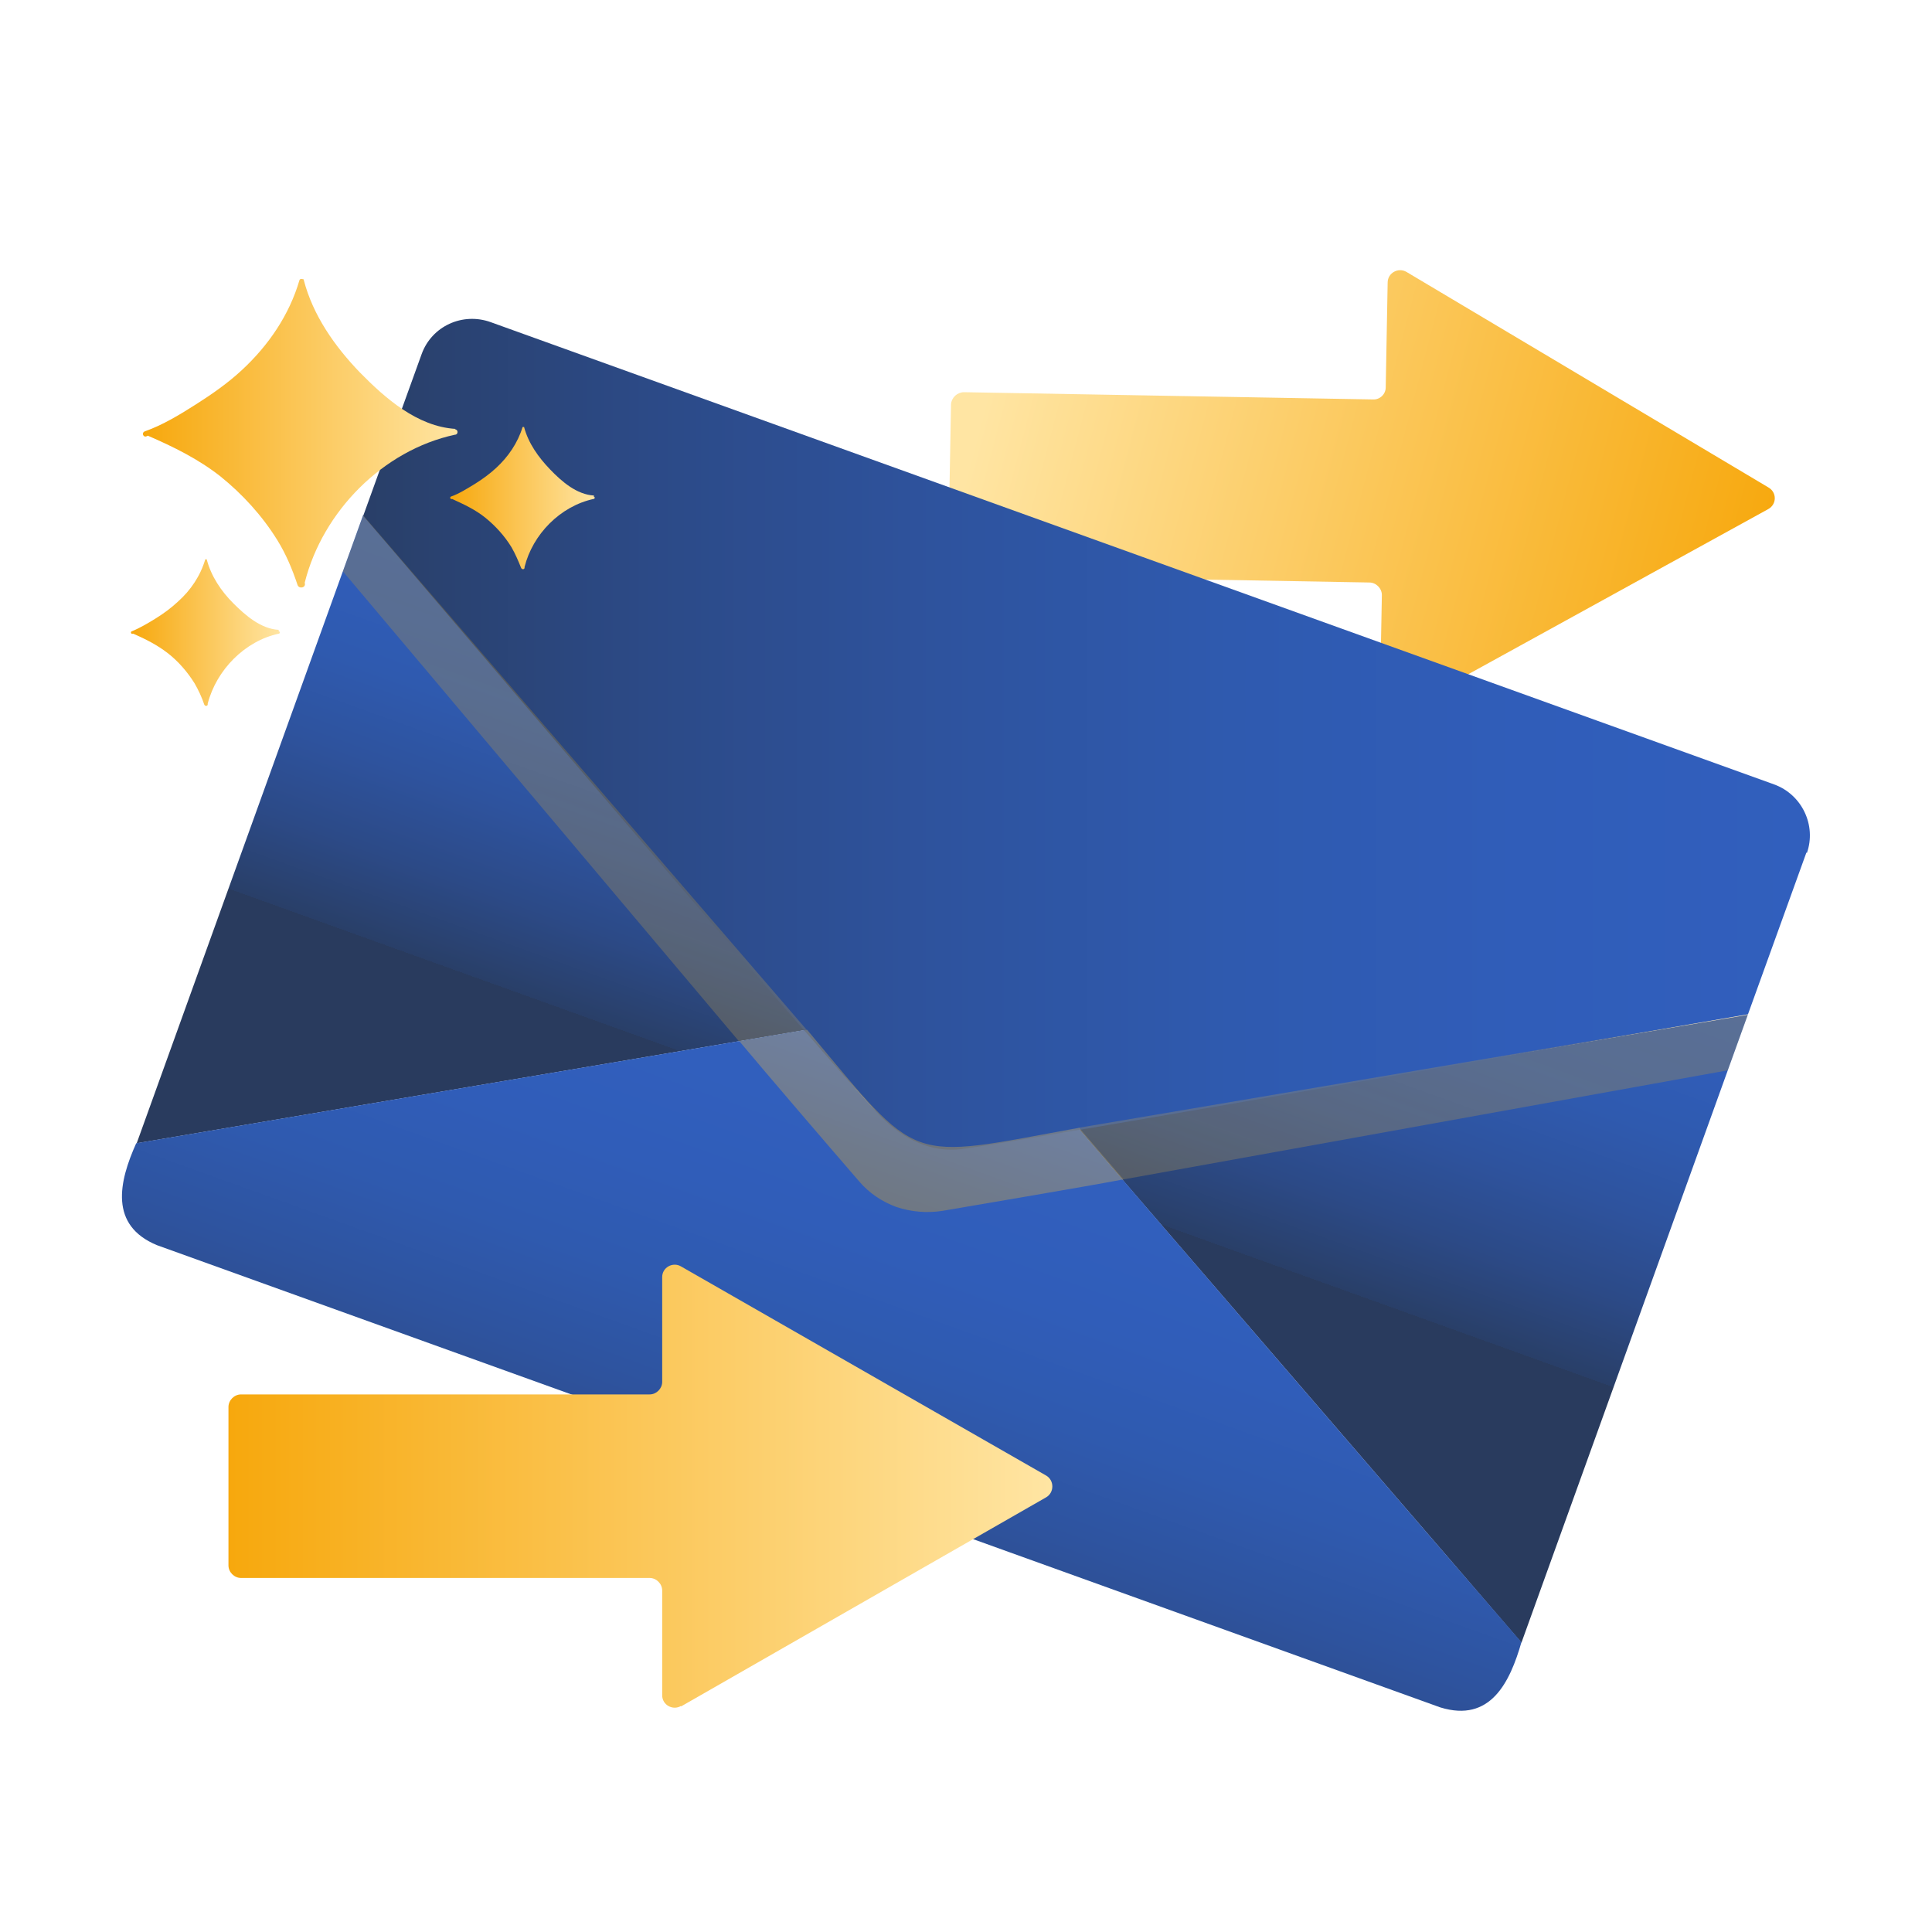 <?xml version="1.0" encoding="UTF-8"?> <svg xmlns="http://www.w3.org/2000/svg" xmlns:xlink="http://www.w3.org/1999/xlink" version="1.1" viewBox="0 0 400 400"><defs><style> .st0 { fill: url(#linear-gradient1); } .st1 { fill: url(#Nepojmenovaný_přechod_221); } .st2 { opacity: .2; } .st2, .st3 { mix-blend-mode: multiply; } .st4 { fill: url(#linear-gradient); } .st5 { fill: url(#Nepojmenovaný_přechod_2213); } .st6 { fill: url(#Nepojmenovaný_přechod_2212); } .st7 { fill: url(#Nepojmenovaný_přechod_2211); } .st8 { fill: url(#Nepojmenovaný_přechod_2214); } .st9 { fill: url(#Nepojmenovaný_přechod_22); } .st10 { fill: url(#Nepojmenovaný_přechod_23); } .st11 { fill: url(#Nepojmenovaný_přechod_21); } .st12 { isolation: isolate; } .st3 { fill: url(#linear-gradient2); opacity: .3; } .st13 { fill: url(#Nepojmenovaný_přechod_2); } </style><linearGradient id="Nepojmenovaný_přechod_221" data-name="Nepojmenovaný přechod 221" x1="-4459.3" y1="-2581.6" x2="-4498.6" y2="-2420.3" gradientTransform="translate(-2293.7 4535.7) rotate(91)" gradientUnits="userSpaceOnUse"><stop offset="0" stop-color="#f7a80d"></stop><stop offset="1" stop-color="#ffe5a3"></stop></linearGradient><linearGradient id="Nepojmenovaný_přechod_2" data-name="Nepojmenovaný přechod 2" x1="-367.8" y1="-98.8" x2="-367.8" y2="-187.4" gradientTransform="translate(589 484) rotate(19.8)" gradientUnits="userSpaceOnUse"><stop offset="0" stop-color="#293b5e"></stop><stop offset="0" stop-color="#293f68"></stop><stop offset=".2" stop-color="#2c4a87"></stop><stop offset=".4" stop-color="#2e539e"></stop><stop offset=".6" stop-color="#2f5aaf"></stop><stop offset=".8" stop-color="#305db9"></stop><stop offset="1" stop-color="#315fbd"></stop></linearGradient><linearGradient id="Nepojmenovaný_přechod_21" data-name="Nepojmenovaný přechod 2" x1="-550.1" x2="-550.1" y2="-187.4" xlink:href="#Nepojmenovaný_přechod_2"></linearGradient><linearGradient id="Nepojmenovaný_přechod_22" data-name="Nepojmenovaný přechod 2" x1="-459" y1="14.7" x2="-459" y2="-98" xlink:href="#Nepojmenovaný_přechod_2"></linearGradient><linearGradient id="Nepojmenovaný_přechod_23" data-name="Nepojmenovaný přechod 2" x1="75.2" y1="151.9" x2="374.6" y2="151.9" gradientTransform="matrix(1,0,0,1,0,0)" xlink:href="#Nepojmenovaný_přechod_2"></linearGradient><linearGradient id="linear-gradient" x1="-367.8" y1="-71" x2="-367.8" y2="-168.9" gradientTransform="translate(589 484) rotate(19.8)" gradientUnits="userSpaceOnUse"><stop offset="0" stop-color="#ffcf5c"></stop><stop offset="1" stop-color="#ffb300"></stop></linearGradient><linearGradient id="linear-gradient1" x1="-550.1" y1="-71" x2="-550.1" y2="-168.9" xlink:href="#linear-gradient"></linearGradient><linearGradient id="linear-gradient2" x1="-458.9" y1="-111.7" x2="-458.9" y2="-83.5" xlink:href="#linear-gradient"></linearGradient><linearGradient id="Nepojmenovaný_přechod_2211" data-name="Nepojmenovaný přechod 221" x1="47.3" y1="307.8" x2="217.9" y2="307.8" gradientTransform="matrix(1,0,0,1,0,0)" xlink:href="#Nepojmenovaný_přechod_221"></linearGradient><linearGradient id="Nepojmenovaný_přechod_2212" data-name="Nepojmenovaný přechod 221" x1="29.7" y1="89.6" x2="94.9" y2="89.6" gradientTransform="matrix(1,0,0,1,0,0)" xlink:href="#Nepojmenovaný_přechod_221"></linearGradient><linearGradient id="Nepojmenovaný_přechod_2213" data-name="Nepojmenovaný přechod 221" x1="93.2" y1="103" x2="123.2" y2="103" gradientTransform="matrix(1,0,0,1,0,0)" xlink:href="#Nepojmenovaný_přechod_221"></linearGradient><linearGradient id="Nepojmenovaný_přechod_2214" data-name="Nepojmenovaný přechod 221" x1="27.1" y1="130.8" x2="58" y2="130.8" gradientTransform="matrix(1,0,0,1,0,0)" xlink:href="#Nepojmenovaný_přechod_221"></linearGradient></defs><g class="st12"><g id="Vrstva_1"><path class="st1" d="M289.8,147.4l76.3-42c1.8-1,1.8-3.5,0-4.5l-74.9-44.6c-1.7-1-3.9.2-3.9,2.2l-.4,21.7c0,1.4-1.2,2.6-2.7,2.5l-84.6-1.5c-1.4,0-2.6,1.1-2.7,2.5l-.6,32.8c0,1.4,1.1,2.6,2.6,2.6l84.6,1.5c1.4,0,2.6,1.2,2.6,2.6l-.4,21.7c0,2,2.1,3.3,3.9,2.3Z"></path><g><path class="st13" d="M361.9,210l-46.9,130.1c-5.1-6-89.4-103.7-91.8-106.5l138.7-23.5Z"></path><path class="st11" d="M167,213.2c-3.1.5-131.5,22.3-138.7,23.5l46.9-130.1,91.8,106.6Z"></path><path class="st9" d="M315,340c-2.4,8.3-6.4,16.7-16.8,13.5,0,0-265.7-95.7-265.7-95.7-9.9-4.1-7.9-13.1-4.3-21.1,7.8-1.3,135-22.9,138.7-23.5,23.7,28.3,20.1,26.9,56.3,20.3,2,2.4,87,101,91.8,106.5Z"></path><path class="st10" d="M374,176.5l-12.1,33.5c-16.4,2.8-150,26.2-162.7,27.9-6.5.8-12-2-16.7-6.6-8.7-8.6-96.9-112.5-107.3-124.5l12.1-33.5c2.1-5.8,8.5-8.7,14.3-6.6l265.7,95.7c5.8,2.1,8.8,8.5,6.8,14.2Z"></path><g class="st2"><polygon class="st4" points="361.9 210 357.7 221.6 232.5 244.2 223.3 233.5 361.9 210"></polygon><polygon class="st0" points="167 213.2 153 215.6 71 118.3 75.2 106.7 167 213.2"></polygon></g><path class="st3" d="M232.5,244.2c-8.5,1.6-28.7,5-37.4,6.5-3.2.5-6.5.2-9.5-.8h0s0,0,0,0h0c-3-1.1-5.7-2.9-7.8-5.4-5.8-6.7-19.1-22.2-24.7-28.9l14-2.4c23.7,28.3,20.1,26.9,56.3,20.3l9.2,10.7Z"></path></g><path class="st7" d="M141,353.3l75.6-43.3c1.7-1,1.7-3.5,0-4.5l-75.6-43.3c-1.7-1-3.9.2-3.9,2.2v21.7c0,1.4-1.2,2.6-2.6,2.6H49.9c-1.4,0-2.6,1.2-2.6,2.6v32.8c0,1.4,1.2,2.6,2.6,2.6h84.6c1.4,0,2.6,1.2,2.6,2.6v21.7c0,2,2.2,3.2,3.9,2.2Z"></path><g><path class="st6" d="M94.3,88.8c-7.9-.5-14.5-6.3-19.8-11.7-5.2-5.4-9.7-11.8-11.6-19.1,0-.1,0-.2-.2-.2-.2-.1-.6-.1-.7.2-2.1,7.2-6.4,13.5-11.9,18.6-2.9,2.7-6.2,5-9.5,7.1-3.3,2.1-6.9,4.3-10.6,5.6-.8.3-.3,1.4.4,1,0,0,.1,0,.2-.1,5.3,2.3,10.4,4.8,15,8.4,4.6,3.7,8.7,8.2,11.8,13.2,1.8,2.9,3.1,6,4.2,9.3.3.9,1.8.6,1.5-.4,0,0,0,0,0-.1,3.7-14.7,16.2-27.4,31.1-30.6,0,0,0,0,0,0,.7,0,.7-1.1,0-1.1Z"></path><path class="st5" d="M123,102.6c-3.6-.2-6.7-2.9-9.1-5.4-2.4-2.5-4.5-5.4-5.4-8.8,0,0,0,0,0,0,0,0-.3,0-.3,0-1,3.3-3,6.2-5.5,8.5-1.3,1.2-2.8,2.3-4.4,3.3-1.5.9-3.2,2-4.9,2.6-.4.1-.1.7.2.5,0,0,0,0,0,0,2.4,1.1,4.8,2.2,6.9,3.9,2.1,1.7,4,3.8,5.4,6.1.8,1.4,1.4,2.8,2,4.3.2.4.8.3.7-.2,0,0,0,0,0,0,1.7-6.8,7.4-12.6,14.3-14.1,0,0,0,0,0,0,.3,0,.3-.5,0-.5Z"></path><path class="st8" d="M57.7,130.4c-3.7-.2-6.9-3-9.4-5.5-2.5-2.5-4.6-5.6-5.5-9.1,0,0,0,0,0,0,0,0-.3,0-.3,0-1,3.4-3,6.4-5.7,8.8-1.4,1.3-2.9,2.4-4.5,3.4-1.6,1-3.3,2-5,2.7-.4.1-.1.7.2.5,0,0,0,0,.1,0,2.5,1.1,4.9,2.3,7.1,4,2.2,1.7,4.1,3.9,5.6,6.3.8,1.4,1.5,2.9,2,4.4.2.4.8.3.7-.2,0,0,0,0,0,0,1.8-7,7.7-13,14.7-14.5,0,0,0,0,0,0,.3,0,.3-.5,0-.5Z"></path></g></g></g></svg> 
